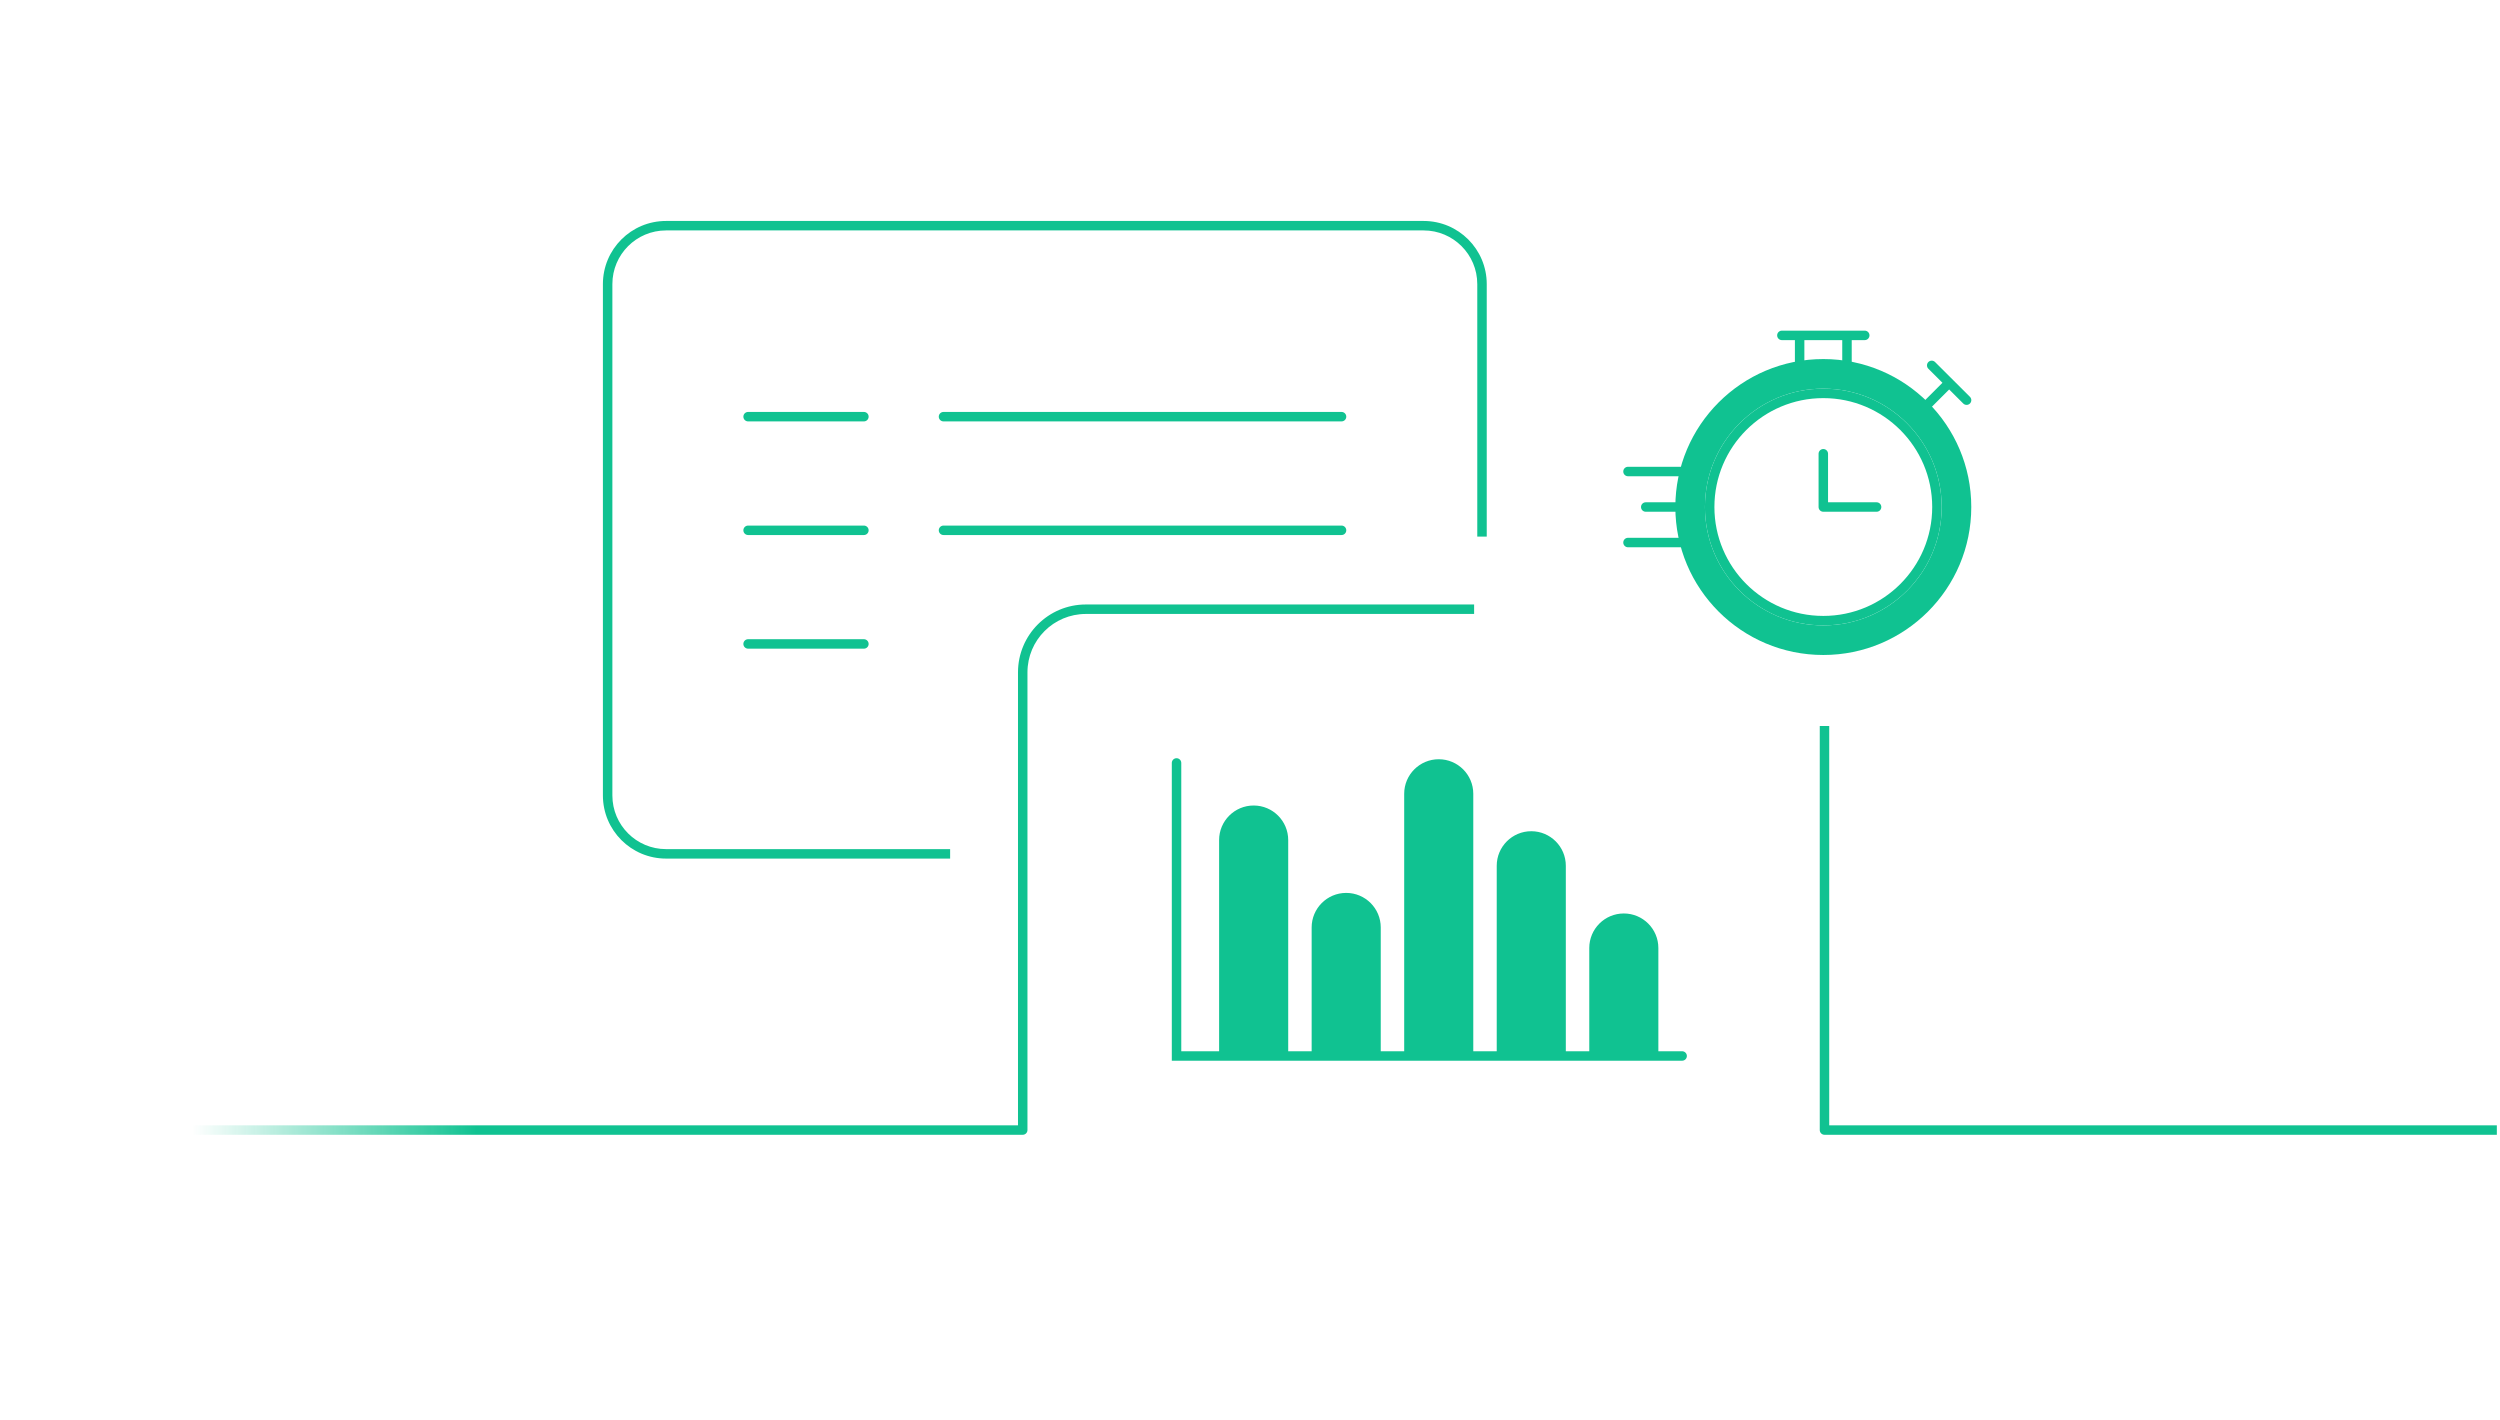 <svg width="396" height="225" viewBox="0 0 396 225" fill="none" xmlns="http://www.w3.org/2000/svg">
<path fill-rule="evenodd" clip-rule="evenodd" d="M233.5 95.75H172C166.063 95.75 161.25 100.563 161.25 106.5V178.25H23V179.75H162C162.414 179.75 162.75 179.414 162.75 179V106.5C162.75 101.391 166.891 97.25 172 97.25H233.5V95.75ZM288.25 115V179C288.25 179.414 288.586 179.75 289 179.75H395.5V178.25H289.75V115H288.25Z" fill="url(#paint0_linear_262_1712)"/>
<path d="M257.875 73.938C257.461 73.938 257.125 74.273 257.125 74.688C257.125 75.102 257.461 75.438 257.875 75.438L257.875 73.938ZM266.313 73.938L257.875 73.938L257.875 75.438L266.313 75.438L266.313 73.938Z" fill="#10c291"/>
<path d="M260.687 79.562C260.273 79.562 259.937 79.898 259.937 80.312C259.937 80.727 260.273 81.062 260.687 81.062L260.687 79.562ZM265.531 79.562L260.687 79.562L260.687 81.062L265.531 81.062L265.531 79.562Z" fill="#10c291"/>
<path d="M257.875 85.188C257.461 85.188 257.125 85.523 257.125 85.938C257.125 86.352 257.461 86.688 257.875 86.688L257.875 85.188ZM266.313 85.188L257.875 85.188L257.875 86.688L266.312 86.688L266.313 85.188Z" fill="#10c291"/>
<path d="M282.25 52.375C281.836 52.375 281.5 52.711 281.5 53.125C281.5 53.539 281.836 53.875 282.25 53.875V52.375ZM295.375 53.875C295.789 53.875 296.125 53.539 296.125 53.125C296.125 52.711 295.789 52.375 295.375 52.375V53.875ZM282.25 53.875H285.062V52.375H282.25V53.875ZM285.062 53.875H292.562V52.375H285.062V53.875ZM292.562 53.875H295.375V52.375H292.562V53.875ZM285.812 58.75V53.125H284.312V58.75H285.812ZM293.312 58.75V53.125H291.812V58.75H293.312Z" fill="#10c291"/>
<path d="M310.978 63.917C311.272 64.21 311.747 64.209 312.039 63.915C312.331 63.622 312.331 63.147 312.037 62.855L310.978 63.917ZM306.513 57.347C306.22 57.055 305.745 57.056 305.452 57.349C305.16 57.642 305.161 58.117 305.454 58.41L306.513 57.347ZM312.037 62.855L306.513 57.347L305.454 58.41L310.978 63.917L312.037 62.855ZM308.048 60.269L304.298 64.019L305.358 65.08L309.108 61.33L308.048 60.269Z" fill="#10c291"/>
<path d="M306.812 80.312C306.812 90.254 298.754 98.312 288.812 98.312C278.871 98.312 270.812 90.254 270.812 80.312C270.812 70.371 278.871 62.312 288.812 62.312C298.754 62.312 306.812 70.371 306.812 80.312Z" stroke="#10c291" stroke-width="1.5"/>
<path fill-rule="evenodd" clip-rule="evenodd" d="M288.812 103.75C301.757 103.75 312.25 93.257 312.25 80.312C312.25 67.368 301.757 56.875 288.812 56.875C275.868 56.875 265.375 67.368 265.375 80.312C265.375 93.257 275.868 103.75 288.812 103.75ZM288.812 99.062C299.168 99.062 307.562 90.668 307.562 80.312C307.562 69.957 299.168 61.562 288.812 61.562C278.457 61.562 270.062 69.957 270.062 80.312C270.062 90.668 278.457 99.062 288.812 99.062Z" fill="#10c291"/>
<path d="M288.812 71.875V80.312H297.25" stroke="#10c291" stroke-width="1.5" stroke-linecap="round" stroke-linejoin="round"/>
<path fill-rule="evenodd" clip-rule="evenodd" d="M233.368 167.267V125.736C233.368 122.714 230.918 120.264 227.896 120.264C224.874 120.264 222.424 122.714 222.424 125.736L222.424 167.267H233.368ZM204.052 133.065L204.052 167.267H193.107V133.065C193.107 130.043 195.557 127.593 198.58 127.593C201.602 127.593 204.052 130.043 204.052 133.065ZM218.71 146.909V167.267H207.765V146.909C207.765 143.887 210.216 141.437 213.238 141.437C216.26 141.437 218.71 143.887 218.71 146.909ZM248.026 137.137L248.026 167.267H237.082V137.137C237.082 134.115 239.532 131.665 242.554 131.665C245.576 131.665 248.026 134.115 248.026 137.137ZM262.684 167.267V150.166C262.684 147.144 260.234 144.694 257.212 144.694C254.19 144.694 251.74 147.144 251.74 150.166V167.267H262.684Z" fill="#10c291"/>
<path d="M266.45 167.267H186.364V120.85" stroke="#10c291" stroke-width="1.5" stroke-linecap="round"/>
<path fill-rule="evenodd" clip-rule="evenodd" d="M105.5 36.5H225.5C230.194 36.5 234 40.306 234 45V85H235.5V45C235.5 39.477 231.023 35 225.5 35H105.5C99.977 35 95.5 39.477 95.5 45V126C95.5 131.523 99.977 136 105.5 136H150.5V134.5H105.5C100.806 134.5 97 130.694 97 126V45C97 40.306 100.806 36.5 105.5 36.5Z" fill="#10c291"/>
<path d="M118.5 102H136.841" stroke="#10c291" stroke-width="1.5" stroke-linecap="round"/>
<path d="M118.5 84H136.841" stroke="#10c291" stroke-width="1.5" stroke-linecap="round"/>
<path d="M149.451 84H212.5" stroke="#10c291" stroke-width="1.5" stroke-linecap="round"/>
<path d="M118.5 66H136.841" stroke="#10c291" stroke-width="1.5" stroke-linecap="round"/>
<path d="M149.451 66H212.5" stroke="#10c291" stroke-width="1.5" stroke-linecap="round"/>
<defs>
<linearGradient id="paint0_linear_262_1712" x1="75.5" y1="156" x2="30.5" y2="156" gradientUnits="userSpaceOnUse">
<stop stop-color="#10c291"/>
<stop offset="1" stop-color="#10c291" stop-opacity="0"/>
</linearGradient>
<linearGradient id="paint1_linear_262_1712" x1="274.963" y1="56.875" x2="312.25" y2="115.202" gradientUnits="userSpaceOnUse">
<stop stop-color="#FB6214"/>
<stop offset="0.5" stop-color="#FD8237"/>
<stop offset="1" stop-color="#FDD284"/>
</linearGradient>
<linearGradient id="paint2_linear_262_1712" x1="202.874" y1="120.264" x2="232.923" y2="179.015" gradientUnits="userSpaceOnUse">
<stop stop-color="#FB6214"/>
<stop offset="0.5" stop-color="#FD8237"/>
<stop offset="1" stop-color="#FDD284"/>
</linearGradient>
</defs>
</svg>
